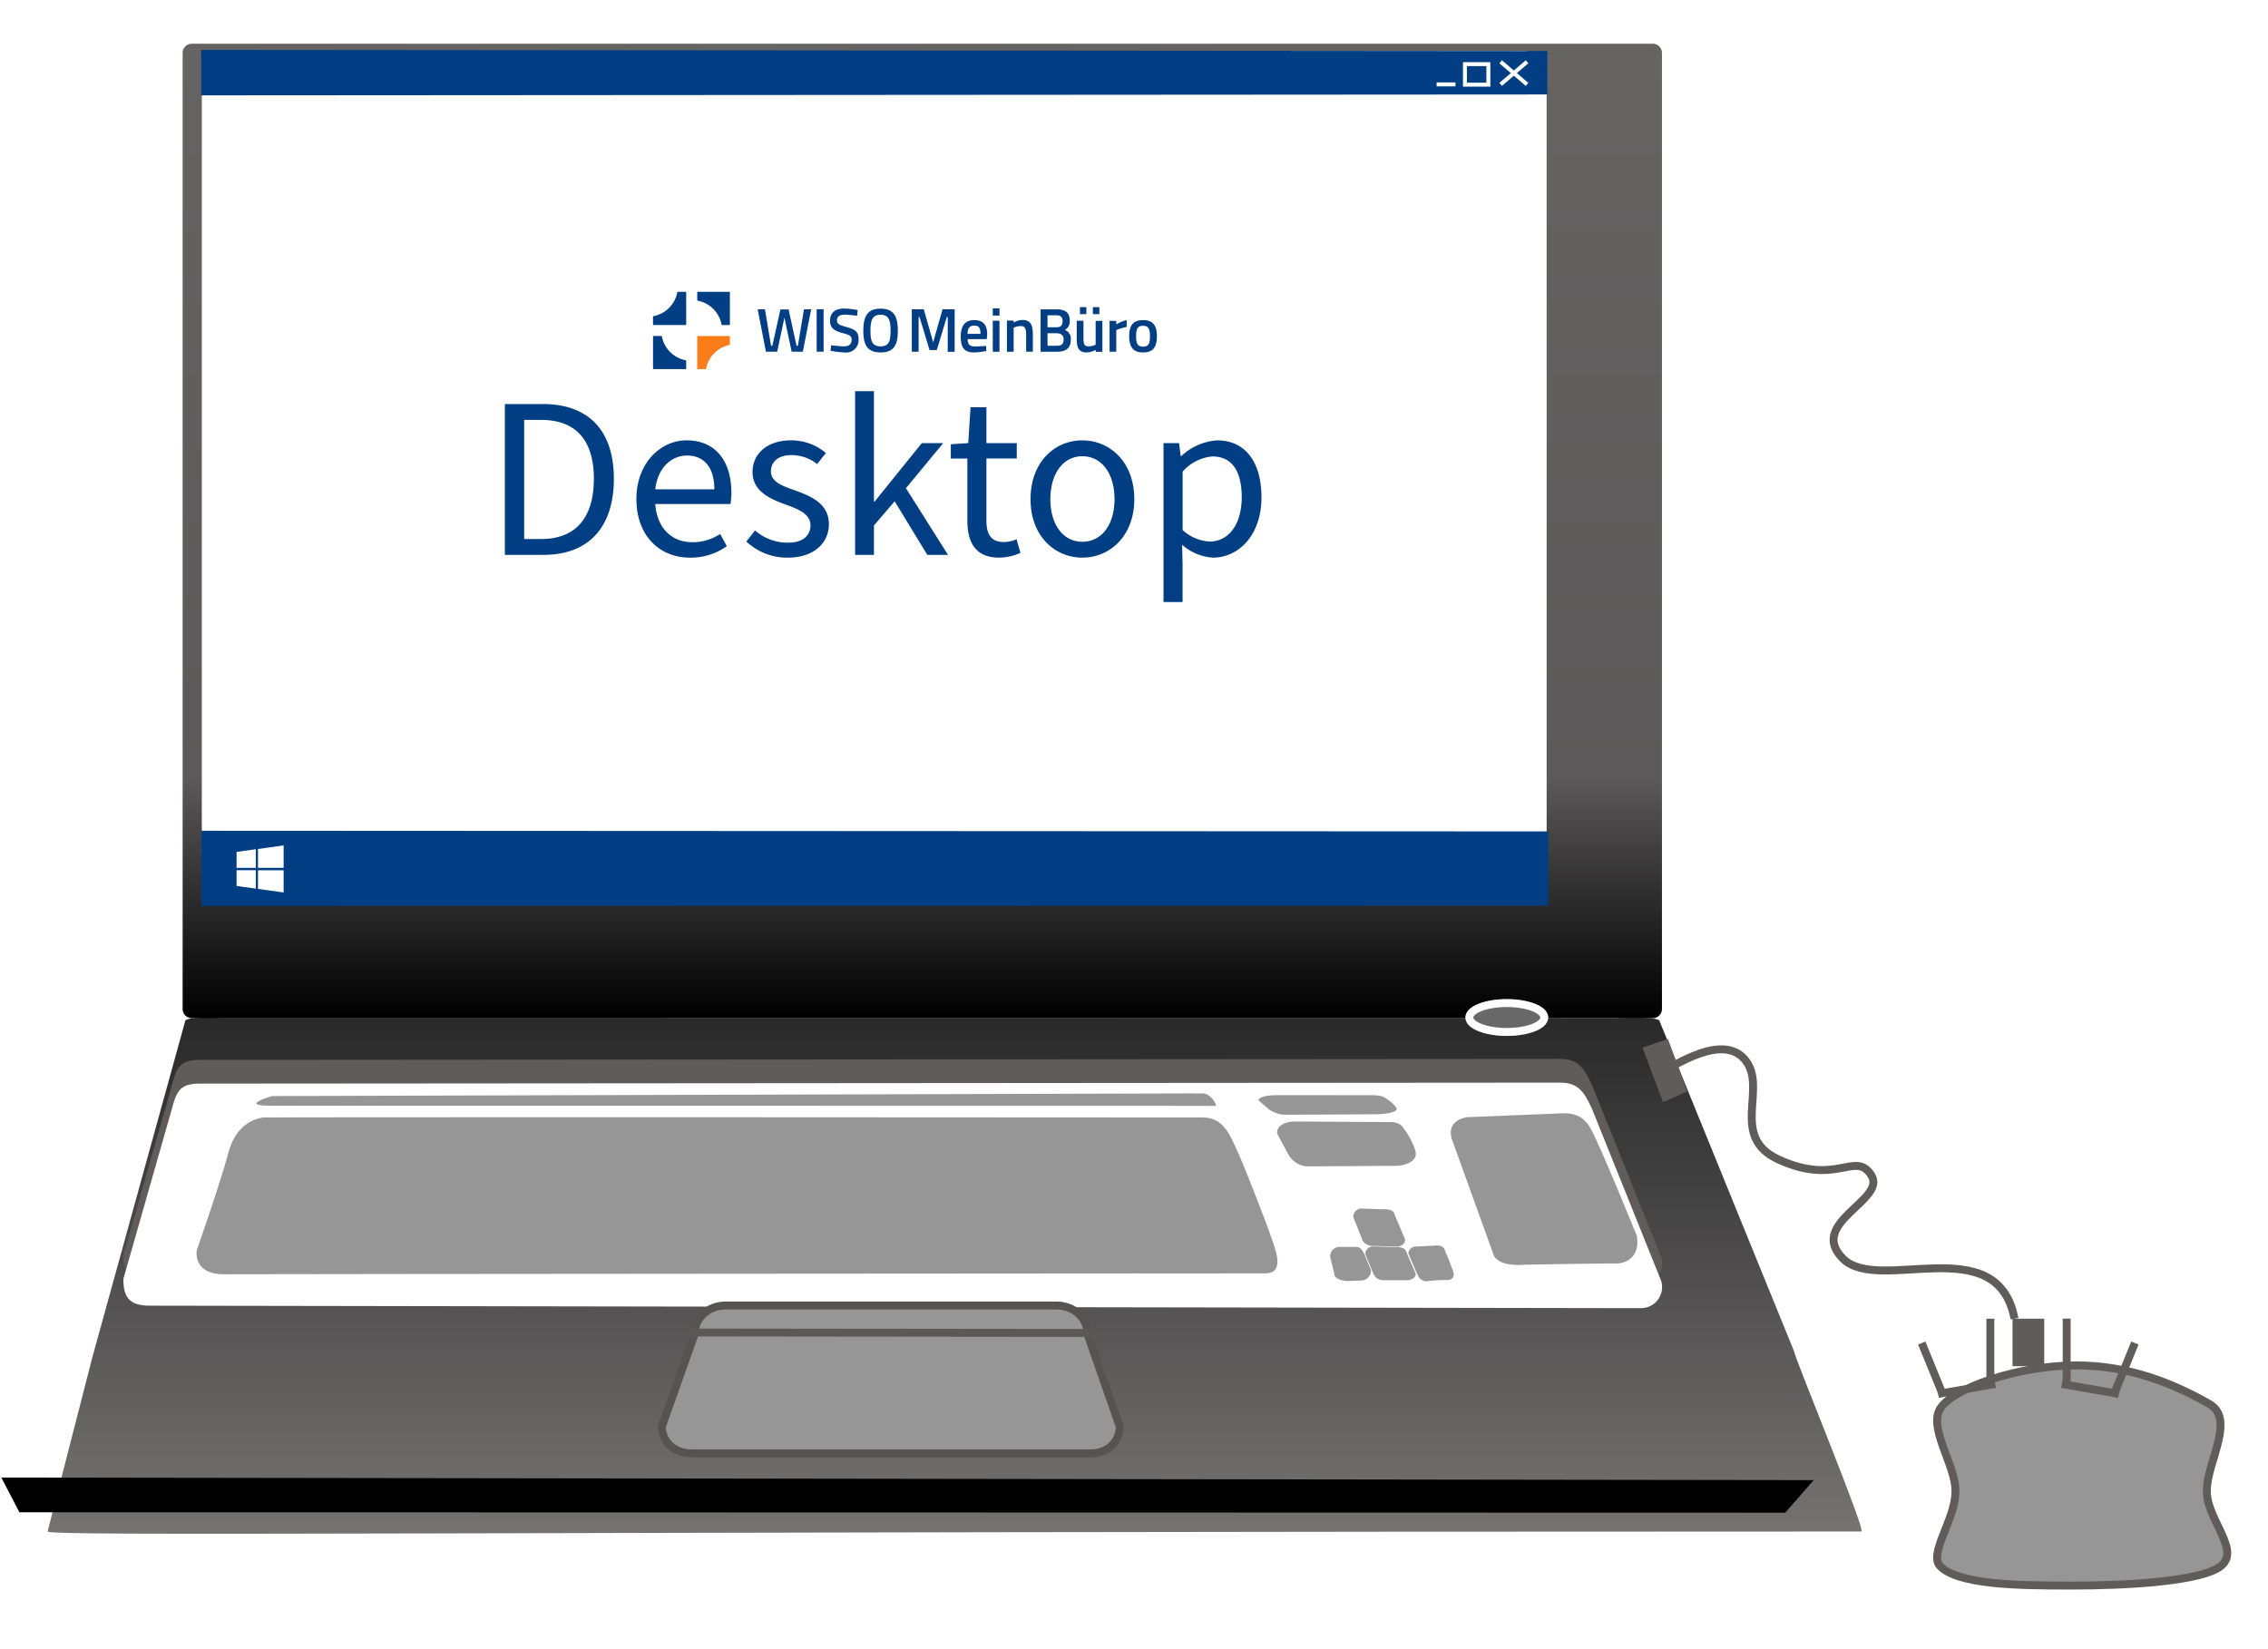 <svg xmlns="http://www.w3.org/2000/svg" xmlns:xlink="http://www.w3.org/1999/xlink" width="286" height="208" viewBox="0 0 286 208">
  <defs>
    <linearGradient id="linear-gradient" x1="0.5" x2="0.5" y2="1" gradientUnits="objectBoundingBox">
      <stop offset="0"/>
      <stop offset="1" stop-color="#5c5858"/>
    </linearGradient>
    <filter id="Pfad_181" x="-3" y="119.354" width="246.756" height="83.094" filterUnits="userSpaceOnUse">
      <feOffset dx="6" dy="6" input="SourceAlpha"/>
      <feGaussianBlur stdDeviation="3" result="blur"/>
      <feFlood flood-opacity="0.161"/>
      <feComposite operator="in" in2="blur"/>
      <feComposite in="SourceGraphic"/>
    </filter>
    <linearGradient id="linear-gradient-2" x1="0.5" x2="0.5" y2="1" gradientUnits="objectBoundingBox">
      <stop offset="0" stop-color="#666363"/>
      <stop offset="0.753" stop-color="#5b5959"/>
      <stop offset="1"/>
    </linearGradient>
    <filter id="Pfad_184" x="14.029" y="-3.484" width="204.547" height="140.901" filterUnits="userSpaceOnUse">
      <feOffset dx="6" dy="6" input="SourceAlpha"/>
      <feGaussianBlur stdDeviation="3" result="blur-2"/>
      <feFlood flood-opacity="0.161"/>
      <feComposite operator="in" in2="blur-2"/>
      <feComposite in="SourceGraphic"/>
    </filter>
    <filter id="Pfad_141">
      <feOffset dy="3" input="SourceAlpha"/>
      <feGaussianBlur stdDeviation="3" result="blur-3"/>
      <feFlood flood-opacity="0.161" result="color"/>
      <feComposite operator="out" in="SourceGraphic" in2="blur-3"/>
      <feComposite operator="in" in="color"/>
      <feComposite operator="in" in2="SourceGraphic"/>
    </filter>
    <filter id="Pfad_142" x="20.28" y="136.411" width="145.306" height="28.803" filterUnits="userSpaceOnUse">
      <feOffset dx="3" dy="3" input="SourceAlpha"/>
      <feGaussianBlur stdDeviation="1.5" result="blur-4"/>
      <feFlood flood-opacity="0.161"/>
      <feComposite operator="in" in2="blur-4"/>
      <feComposite in="SourceGraphic"/>
    </filter>
    <filter id="Pfad_143" x="178.307" y="134.988" width="32.801" height="30.211" filterUnits="userSpaceOnUse">
      <feOffset dx="3" dy="3" input="SourceAlpha"/>
      <feGaussianBlur stdDeviation="1.5" result="blur-5"/>
      <feFlood flood-opacity="0.161"/>
      <feComposite operator="in" in2="blur-5"/>
      <feComposite in="SourceGraphic"/>
    </filter>
    <filter id="Pfad_145" x="156.488" y="136.422" width="26.594" height="15.64" filterUnits="userSpaceOnUse">
      <feOffset dx="3" dy="3" input="SourceAlpha"/>
      <feGaussianBlur stdDeviation="1.5" result="blur-6"/>
      <feFlood flood-opacity="0.161"/>
      <feComposite operator="in" in2="blur-6"/>
      <feComposite in="SourceGraphic"/>
    </filter>
    <filter id="Pfad_189" x="154.188" y="133.364" width="26.438" height="11.936" filterUnits="userSpaceOnUse">
      <feOffset dx="3" dy="3" input="SourceAlpha"/>
      <feGaussianBlur stdDeviation="1.5" result="blur-7"/>
      <feFlood flood-opacity="0.161"/>
      <feComposite operator="in" in2="blur-7"/>
      <feComposite in="SourceGraphic"/>
    </filter>
    <filter id="Pfad_190" x="27.829" y="133.409" width="130.015" height="10.579" filterUnits="userSpaceOnUse">
      <feOffset dx="3" dy="3" input="SourceAlpha"/>
      <feGaussianBlur stdDeviation="1.5" result="blur-8"/>
      <feFlood flood-opacity="0.161"/>
      <feComposite operator="in" in2="blur-8"/>
      <feComposite in="SourceGraphic"/>
    </filter>
    <filter id="Pfad_146" x="234.771" y="162.711" width="55.59" height="46.772" filterUnits="userSpaceOnUse">
      <feOffset dx="6" dy="6" input="SourceAlpha"/>
      <feGaussianBlur stdDeviation="3" result="blur-9"/>
      <feFlood flood-opacity="0.161"/>
      <feComposite operator="in" in2="blur-9"/>
      <feComposite in="SourceGraphic"/>
    </filter>
    <filter id="Pfad_211" x="166.027" y="147.223" width="15.758" height="15.215" filterUnits="userSpaceOnUse">
      <feOffset dx="3" dy="3" input="SourceAlpha"/>
      <feGaussianBlur stdDeviation="1.5" result="blur-10"/>
      <feFlood flood-opacity="0.161"/>
      <feComposite operator="in" in2="blur-10"/>
      <feComposite in="SourceGraphic"/>
    </filter>
    <filter id="Pfad_213" x="167.563" y="152.093" width="15.552" height="14.478" filterUnits="userSpaceOnUse">
      <feOffset dx="3" dy="3" input="SourceAlpha"/>
      <feGaussianBlur stdDeviation="1.5" result="blur-11"/>
      <feFlood flood-opacity="0.161"/>
      <feComposite operator="in" in2="blur-11"/>
      <feComposite in="SourceGraphic"/>
    </filter>
    <filter id="Pfad_212" x="163.244" y="152.771" width="14.143" height="13.306" filterUnits="userSpaceOnUse">
      <feOffset dx="3" dy="3" input="SourceAlpha"/>
      <feGaussianBlur stdDeviation="1.5" result="blur-12"/>
      <feFlood flood-opacity="0.161"/>
      <feComposite operator="in" in2="blur-12"/>
      <feComposite in="SourceGraphic"/>
    </filter>
    <filter id="Pfad_214" x="173.098" y="152.588" width="14.71" height="13.488" filterUnits="userSpaceOnUse">
      <feOffset dx="3" dy="3" input="SourceAlpha"/>
      <feGaussianBlur stdDeviation="1.5" result="blur-13"/>
      <feFlood flood-opacity="0.161"/>
      <feComposite operator="in" in2="blur-13"/>
      <feComposite in="SourceGraphic"/>
    </filter>
    <clipPath id="clip-path">
      <rect id="Rechteck_220" data-name="Rechteck 220" width="65.466" height="10.261" transform="translate(0)"/>
    </clipPath>
    <clipPath id="clip-path-2">
      <rect id="Rechteck_1" data-name="Rechteck 1" width="9.691" height="9.756"/>
    </clipPath>
    <clipPath id="clip-path-6">
      <rect id="Rechteck_5" data-name="Rechteck 5" width="63.536" height="9.756"/>
    </clipPath>
    <clipPath id="clip-Desktop-Anwendung">
      <rect width="286" height="208"/>
    </clipPath>
  </defs>
  <g id="Desktop-Anwendung" clip-path="url(#clip-Desktop-Anwendung)">
    <g id="Einzelgrafik_WMB_Desktop" data-name="Einzelgrafik WMB Desktop" transform="translate(-23087.77 24175.516)">
      <g id="Laptzop_" data-name="Laptzop " transform="translate(23087.77 -24176)">
        <g id="Laptop_rechte_Fläche_Switcher" data-name="Laptop rechte Fläche Switcher" transform="translate(0 0)">
          <g id="Abstrakter_Laptop" data-name="Abstrakter Laptop" transform="translate(0)">
            <g transform="matrix(1, 0, 0, 1, 0, 0.48)" filter="url(#Pfad_181)">
              <path id="Pfad_181-2" data-name="Pfad 181" d="M3.341-.015,179.006.009c.641,0,5.507-.25,5.507.391l16.954,41.63c0,.641,9.129,22.725,8.489,22.725-175.474,0-228.723.641-228.723,0l5.635-21.944L-1.423.4C-1.423-.241,2.7-.015,3.341-.015Z" transform="translate(18.77 122.41)" opacity="0.84" fill="url(#linear-gradient)"/>
            </g>
            <g transform="matrix(1, 0, 0, 1, 0, 0.48)" filter="url(#Pfad_184)">
              <path id="Pfad_184-2" data-name="Pfad 184" d="M1.161,0H185.386a1.161,1.161,0,0,1,1.161,1.161v120.58a1.161,1.161,0,0,1-1.161,1.161H1.161A1.161,1.161,0,0,1,0,121.741V1.161A1.161,1.161,0,0,1,1.161,0Z" transform="translate(17.03 -0.48)" fill="url(#linear-gradient-2)"/>
            </g>
            <rect id="Rechteck_232" data-name="Rechteck 232" width="169.586" height="107.542" rx="3" transform="translate(25.449 6.894)" fill="#fff"/>
            <g data-type="innerShadowGroup">
              <path id="Pfad_141-2" data-name="Pfad 141" d="M6.21.126,177.689,0c2.492,0,3.141,1.276,4.135,3.4l8.686,21.612a2.662,2.662,0,0,1-2.559,3.434l-188-.315c-2.492,0-3.366-.942-3.366-3.366L2.711,3.29C3.3,1.092,3.719.126,6.21.126Z" transform="translate(18.974 134.038)" fill="#605c5c"/>
              <g transform="matrix(1, 0, 0, 1, 0, 0.48)" filter="url(#Pfad_141)">
                <path id="Pfad_141-3" data-name="Pfad 141" d="M6.21.126,177.689,0c2.492,0,3.141,1.276,4.135,3.4l8.686,21.612a2.662,2.662,0,0,1-2.559,3.434l-188-.315c-2.492,0-3.366-.942-3.366-3.366L2.711,3.29C3.3,1.092,3.719.126,6.21.126Z" transform="translate(18.97 133.55)" fill="#fff"/>
              </g>
            </g>
            <g transform="matrix(1, 0, 0, 1, 0, 0.48)" filter="url(#Pfad_142)">
              <path id="Pfad_142-2" data-name="Pfad 142" d="M6.582.017c.5-.058,115.959-.024,118.512,0s3.341,2.081,4.389,4.389,3.9,9.734,4.192,10.707,1.981,4.563-.7,4.563S5.742,19.758,1.7,19.788s-3.547-2.924-3.485-3.1S1.152,8.327,2.193,4.407,6.081.075,6.582.017Z" transform="translate(23.62 137.93)" fill="#969696"/>
            </g>
            <g transform="matrix(1, 0, 0, 1, 0, 0.48)" filter="url(#Pfad_143)">
              <path id="Pfad_143-2" data-name="Pfad 143" d="M2.214,0l11,.324c1.934,0,3.386.146,4.376,2.173s4.868,13.9,4.868,13.9c.274,3.233-2.378,3.367-2.919,3.276S6.77,18.948,6.77,18.948s4.486.131,1.106.077S4.3,17.47,4.3,17.47L.075,2.578C-.48.109,2.214,0,2.214,0Z" transform="matrix(1, -0.07, 0.07, 1, 179.81, 138.06)" fill="#969696"/>
            </g>
            <g id="Pfad_144" data-name="Pfad 144" transform="translate(84.854 164.637)" fill="#969696">
              <path d="M 52.75 19.147 L 2.273 19.147 C 0.207 19.147 -1.357 17.715 -1.401 15.801 L 2.744 4.096 L 2.773 4.015 L 2.773 3.929 C 2.773 2.038 4.517 0.5 6.662 0.5 L 48.361 0.5 C 50.505 0.5 52.25 2.038 52.25 3.929 L 52.25 4.014 L 52.278 4.094 L 56.356 15.8 C 56.335 16.7 55.984 17.528 55.362 18.14 C 54.701 18.789 53.773 19.147 52.75 19.147 Z" stroke="none"/>
              <path d="M 6.662 1 C 4.793 1 3.273 2.314 3.273 3.929 L 3.273 4.101 L -0.898 15.878 C -0.814 17.468 0.521 18.647 2.273 18.647 L 52.75 18.647 C 54.494 18.647 55.774 17.491 55.853 15.876 L 51.75 4.099 L 51.75 3.929 C 51.75 2.314 50.23 1 48.361 1 L 6.662 1 M 6.662 -1.9073486328125e-06 L 48.361 -1.9073486328125e-06 C 50.785 -1.9073486328125e-06 52.75 1.759 52.75 3.929 L 56.856 15.718 C 56.856 17.888 55.174 19.647 52.75 19.647 L 2.273 19.647 C -0.152 19.647 -1.902 17.888 -1.902 15.718 L 2.273 3.929 C 2.273 1.759 4.238 -1.9073486328125e-06 6.662 -1.9073486328125e-06 Z" stroke="none" fill="#575353"/>
            </g>
            <g transform="matrix(1, 0, 0, 1, 0, 0.48)" filter="url(#Pfad_145)">
              <path id="Pfad_145-2" data-name="Pfad 145" d="M2.232,0,14.208.492c1.427,0,1.749.841,1.749.841a8.8,8.8,0,0,1,1.388,2.861c.415,1.611-1.9,1.839-2.314,1.842S3.593,5.71,3.593,5.71A2.893,2.893,0,0,1,1.36,4.177L0,1.434C0,.566.8,0,2.232,0Z" transform="translate(157.99 138.53) rotate(-2)" fill="#969696"/>
            </g>
            <g transform="matrix(1, 0, 0, 1, 0, 0.48)" filter="url(#Pfad_189)">
              <path id="Pfad_189-2" data-name="Pfad 189" d="M2.232,0,14.208.214c1.427,0,1.749.367,1.749.367a4.333,4.333,0,0,1,1.388,1.247c.415.7-1.9.8-2.314.8S3.593,2.49,3.593,2.49A3.684,3.684,0,0,1,1.36,1.821L0,.625C0,.247.8,0,2.232,0Z" transform="translate(155.69 135.17) rotate(-1)" fill="#969696"/>
            </g>
            <g transform="matrix(1, 0, 0, 1, 0, 0.48)" filter="url(#Pfad_190)">
              <path id="Pfad_190-2" data-name="Pfad 190" d="M6.376.533S119.636.2,122.181.2s.292.061,1.454,0,1.933,1.573,1.745,1.567-1.439.026-1.439,0h-.707c-7.584,0-113.177-.023-117.112-.02C2.09,1.751,6.376.533,6.376.533Z" transform="translate(24.94 134.71)" fill="#969696"/>
            </g>
            <path id="Pfad_195" data-name="Pfad 195" d="M.172-.047,51.035.008" transform="translate(86.753 168.594)" fill="none" stroke="#5c5858" stroke-width="1"/>
          </g>
        </g>
        <g transform="matrix(1, 0, 0, 1, 0, 0.48)" filter="url(#Pfad_146)">
          <g id="Pfad_146-2" data-name="Pfad 146" transform="translate(232.3 167.72)" fill="#969696">
            <path d="M 22.884 26.266 C 17.192 26.266 8.59 26.266 6.327 23.78 C 5.531 22.916 6.236 21.141 6.982 19.261 C 7.626 17.638 8.291 15.96 8.291 14.34 C 8.291 12.974 7.698 11.385 7.125 9.849 C 6.304 7.649 5.455 5.374 6.38 3.914 C 7.155 2.679 9.548 1.31 12.783 0.25 C 16.19 -0.866 20.106 -1.506 23.526 -1.506 C 29.094 -1.506 34.404 0.027 40.236 3.318 C 41.254 3.891 41.723 4.765 41.714 6.069 C 41.705 7.315 41.266 8.788 40.842 10.214 C 40.4 11.697 39.982 13.098 39.982 14.34 C 39.982 15.823 40.698 17.309 41.39 18.747 C 41.892 19.79 42.366 20.775 42.515 21.654 C 42.667 22.549 42.457 23.192 41.833 23.741 C 41.139 24.355 39.247 25.201 34.162 25.75 C 30.209 26.177 25.847 26.266 22.884 26.266 Z" stroke="none"/>
            <path d="M 23.526 -1.006 C 20.156 -1.006 16.297 -0.375 12.938 0.725 C 9.256 1.932 7.355 3.3 6.802 4.182 C 6.01 5.431 6.815 7.588 7.593 9.674 C 8.182 11.252 8.791 12.883 8.791 14.34 C 8.791 16.055 8.077 17.857 7.446 19.446 C 6.79 21.099 6.112 22.808 6.693 23.439 L 6.697 23.443 C 7.558 24.389 9.634 25.05 12.868 25.408 C 15.86 25.739 19.313 25.766 22.884 25.766 C 25.835 25.766 30.178 25.677 34.108 25.253 C 39.324 24.69 40.978 23.83 41.503 23.365 C 42.492 22.495 42.091 21.356 40.939 18.964 C 40.223 17.476 39.482 15.937 39.482 14.34 C 39.482 13.025 39.93 11.523 40.362 10.071 C 40.777 8.679 41.206 7.24 41.214 6.066 C 41.222 4.932 40.856 4.241 39.991 3.754 C 34.236 0.506 29.005 -1.006 23.526 -1.006 M 23.526 -2.006 C 30.251 -2.006 35.81 0.246 40.482 2.883 C 44.379 5.075 40.482 10.757 40.482 14.34 C 40.482 17.805 44.912 21.699 42.163 24.116 C 39.738 26.265 29.822 26.766 22.884 26.766 C 16.119 26.766 8.289 26.678 5.957 24.116 C 4.197 22.205 7.791 17.9 7.791 14.34 C 7.791 11.121 4.205 6.412 5.957 3.646 C 7.706 0.86 16.139 -2.006 23.526 -2.006 Z" stroke="none" fill="#605c5c"/>
          </g>
        </g>
        <line id="Linie_58" data-name="Linie 58" y1="5.993" transform="translate(255.782 166.801)" fill="none" stroke="#605c5c" stroke-width="4"/>
        <path id="Pfad_148" data-name="Pfad 148" d="M-.219-.437,2.441,6.08" transform="translate(242.555 170.31)" fill="none" stroke="#605c5c" stroke-width="1"/>
        <line id="Linie_60" data-name="Linie 60" y2="8.39" transform="translate(250.988 166.801)" fill="none" stroke="#605c5c" stroke-width="1"/>
        <path id="Pfad_147" data-name="Pfad 147" d="M-.5,1.148l.448-.1L6.71-.125" transform="translate(244.896 175.166)" fill="none" stroke="#605c5c" stroke-width="1"/>
        <path id="Pfad_149" data-name="Pfad 149" d="M2.441-.437-.219,6.08" transform="translate(266.775 170.31)" fill="none" stroke="#605c5c" stroke-width="1"/>
        <line id="Linie_61" data-name="Linie 61" y2="8.396" transform="translate(260.614 166.795)" fill="none" stroke="#605c5c" stroke-width="1"/>
        <path id="Pfad_150" data-name="Pfad 150" d="M6.71,1.148l-.448-.1L-.5-.125" transform="translate(260.496 175.166)" fill="none" stroke="#605c5c" stroke-width="1"/>
        <path id="Pfad_151" data-name="Pfad 151" d="M8329.435-6442.835c-2.182-11.349-17.125-3.05-21.644-7.575s5.609-7.4,3.575-10.526-4.321,1.44-11.72-1.986c-6.222-2.881-1.285-9.005-4.179-12.543s-9.244,1.058-10.046,1.191,0,.259,0,.259h0" transform="translate(-8075.399 6609.631)" fill="none" stroke="#605c5c" stroke-width="1"/>
        <path id="Pfad_185" data-name="Pfad 185" d="M0,.917,3.264,0,5.348,6.747,2.225,7.921Z" transform="translate(207.075 131.695) rotate(-3)" fill="#605c5c"/>
      </g>
      <path id="Pfad_210" data-name="Pfad 210" d="M.916.593l228.54.323L225.87,5.022,3.192,4.969Z" transform="translate(23087.023 -23989.752)"/>
      <g id="Ellipse_65" data-name="Ellipse 65" transform="translate(23272.559 -24049.504)" fill="#686868" stroke="#fff" stroke-width="1">
        <ellipse cx="5.222" cy="2.321" rx="5.222" ry="2.321" stroke="none"/>
        <ellipse cx="5.222" cy="2.321" rx="4.722" ry="1.821" fill="none"/>
      </g>
      <g transform="matrix(1, 0, 0, 1, 23087.77, -24175.52)" filter="url(#Pfad_211)">
        <path id="Pfad_211-2" data-name="Pfad 211" d="M1.027,0,3.914.509c.523,0,1.276.3,1.276.82L6.062,4.62c0,.523-.543.8-1.066.8L1.952,4.887C1.429,4.887.69,4.329.69,3.805L0,.975A1.042,1.042,0,0,1,1.027,0Z" transform="translate(167.53 149.57) rotate(-8)" fill="#969696"/>
      </g>
      <g transform="matrix(1, 0, 0, 1, 23087.77, -24175.52)" filter="url(#Pfad_213)">
        <path id="Pfad_213-2" data-name="Pfad 213" d="M1.019,0,3.883.449c.519,0,1.266.261,1.266.722l.865,2.9c0,.461-.539.708-1.058.708L1.877,4.4A1.346,1.346,0,0,1,.685,3.353L0,.859A.988.988,0,0,1,1.019,0Z" transform="translate(169.06 154.33) rotate(-7)" fill="#969696"/>
      </g>
      <g transform="matrix(1, 0, 0, 1, 23087.77, -24175.52)" filter="url(#Pfad_212)">
        <path id="Pfad_212-2" data-name="Pfad 212" d="M1.079,0H3.362C4,0,4.4,1.132,4.4,1.132l.736,1.786A1.235,1.235,0,0,1,3.942,4.237l-1.672.069c-.641,0-1.747-.255-1.747-.9L0,1.269A1.192,1.192,0,0,1,1.079,0Z" transform="translate(164.74 154.27)" fill="#969696"/>
      </g>
      <g transform="matrix(1, 0, 0, 1, 23087.77, -24175.52)" filter="url(#Pfad_214)">
        <path id="Pfad_214-2" data-name="Pfad 214" d="M.707.145,2.847.036c.641,0,1.54-.282,1.813.725L5.1,1.8l.435,1.161c0,.018.658,1.275-.544,1.4a17.044,17.044,0,0,0-2.4.119A1.171,1.171,0,0,1,1.2,3.754C1.178,3.825,0,1.006,0,1.006,0,.365.707.145.707.145Z" transform="translate(174.6 154.09)" fill="#969696"/>
      </g>
      <path id="Pfad_215" data-name="Pfad 215" d="M169.305.984V2.236c0,4.336-.016,4.207,0,4.226L-.463,6.574c.018-.011,0,.211,0-5.73Z" transform="translate(23113.596 -24170.063)" fill="#023e84"/>
      <g id="Icons_Browserfenster" data-name="Icons Browserfenster" transform="translate(23268.932 -24167.723)">
        <line id="Linie_75" data-name="Linie 75" x2="2.375" transform="translate(0 2.85)" fill="none" stroke="#fff" stroke-width="0.5"/>
        <g id="Pfad_204" data-name="Pfad 204" transform="translate(3.939 -0.198)" fill="none">
          <path d="M-.616.244H2.835V3.332H-.616Z" stroke="none"/>
          <path d="M -0.116 0.744 L -0.116 2.832 L 2.335 2.832 L 2.335 0.744 L -0.116 0.744 M -0.616 0.244 L 2.835 0.244 L 2.835 3.332 L -0.616 3.332 L -0.616 0.244 Z" stroke="none" fill="#fff"/>
        </g>
        <line id="Linie_76" data-name="Linie 76" x2="3.325" y2="2.85" transform="translate(8.075 0)" fill="none" stroke="#fff" stroke-width="0.5"/>
        <line id="Linie_77" data-name="Linie 77" y1="2.85" x2="3.325" transform="translate(8.075 0)" fill="none" stroke="#fff" stroke-width="0.5"/>
      </g>
      <path id="Pfad_216" data-name="Pfad 216" d="M.568-.133,170.4-.05V9.321L.568,9.351Z" transform="translate(23112.602 -24070.605)" fill="#023e84"/>
      <path id="Icon_awesome-windows" data-name="Icon awesome-windows" d="M0,3.067l2.432-.335v2.35H0Zm0,4.3L2.432,7.7V5.381H0Zm2.7.371,3.235.446v-2.8H2.7ZM2.7,2.7V5.082H5.934V2.25Z" transform="translate(23117.602 -24071.139)" fill="#fff"/>
      <g id="WISO_Desktop" data-name="WISO Desktop" transform="translate(23148.824 -24138.711)">
        <g id="MB-Logo-Neu_Blau" transform="translate(20.375 0)" clip-path="url(#clip-path)">
          <g id="logo-wiso-meinbuero-rgb" transform="translate(0.92)">
            <g id="Gruppe_10" data-name="Gruppe 10">
              <g id="Gruppe_6" data-name="Gruppe 6" clip-path="url(#clip-path-2)">
                <path id="Pfad_15" data-name="Pfad 15" d="M49.78,6.915V2.864a.061.061,0,0,0-.065-.065H45.664a.061.061,0,0,0-.065.065v.977a.083.083,0,0,0,.065.078,3.78,3.78,0,0,1,3,3,.083.083,0,0,0,.078.065h.977a.07.07,0,0,0,.065-.065h0" transform="translate(-40.025 -2.799)" fill="#023e84"/>
              </g>
              <g id="Gruppe_7" data-name="Gruppe 7" clip-path="url(#clip-path-2)">
                <path id="Pfad_16" data-name="Pfad 16" d="M6.98,6.915V2.864A.061.061,0,0,0,6.915,2.8H5.938a.083.083,0,0,0-.078.065,3.778,3.778,0,0,1-3,3,.083.083,0,0,0-.065.078v.977a.061.061,0,0,0,.065.065H6.915a.061.061,0,0,0,.065-.065" transform="translate(-2.799 -2.799)" fill="#023e84"/>
              </g>
              <g id="Gruppe_8" data-name="Gruppe 8" clip-path="url(#clip-path-2)">
                <path id="Pfad_17" data-name="Pfad 17" d="M6.98,49.715v-.977a.083.083,0,0,0-.065-.078,3.8,3.8,0,0,1-3-3,.083.083,0,0,0-.078-.065H2.864a.061.061,0,0,0-.065.065h0v4.051a.061.061,0,0,0,.065.065H6.915a.061.061,0,0,0,.065-.065" transform="translate(-2.799 -40.025)" fill="#023e84"/>
              </g>
              <g id="Gruppe_9" data-name="Gruppe 9" clip-path="url(#clip-path-2)">
                <path id="Pfad_18" data-name="Pfad 18" d="M49.78,46.641v-.977a.061.061,0,0,0-.065-.065H45.664a.061.061,0,0,0-.065.065v4.051a.061.061,0,0,0,.065.065h.977a.083.083,0,0,0,.078-.065,3.78,3.78,0,0,1,3-3,.073.073,0,0,0,.065-.078" transform="translate(-40.025 -40.025)" fill="#fa7d19"/>
              </g>
            </g>
            <g id="Gruppe_13" data-name="Gruppe 13">
              <g id="Gruppe_11" data-name="Gruppe 11" clip-path="url(#clip-path-6)">
                <path id="Pfad_19" data-name="Pfad 19" d="M119.6,23.767c-1.042,0-1.276-.638-1.276-1.967s.247-2.019,1.276-2.019,1.263.7,1.263,2.019c0,1.355-.234,1.967-1.263,1.967m0,.768c1.667,0,2.175-.912,2.175-2.735,0-1.8-.495-2.787-2.175-2.787s-2.175,1-2.175,2.787.495,2.735,2.175,2.735m-4.559,0a1.566,1.566,0,0,0,1.784-1.68c0-.912-.4-1.211-1.524-1.524-.912-.26-1.2-.365-1.2-.86,0-.456.326-.7.99-.7.326,0,1.081.078,1.55.13l.065-.716A11.427,11.427,0,0,0,115.015,19c-1.068,0-1.784.456-1.784,1.537,0,.925.495,1.276,1.654,1.576.821.208,1.068.365,1.068.808,0,.56-.313.847-.964.847-.4,0-1.146-.078-1.615-.13l-.091.69a12.492,12.492,0,0,0,1.758.208m-3.5-.091h.873V19.091h-.873Zm-1.6-5.353-.768,4.6H109l-1-4.585h-1.029l-1.016,4.585h-.169l-.768-4.6H104.1l1.042,5.353h1.42l.912-4.3.912,4.3h1.407l1.055-5.353Z" transform="translate(-90.906 -16.89)" fill="#023e84"/>
              </g>
              <g id="Gruppe_12" data-name="Gruppe 12" clip-path="url(#clip-path-6)">
                <path id="Pfad_20" data-name="Pfad 20" d="M282.376,22.589c-.716,0-.873-.43-.873-1.342s.2-1.289.873-1.289.873.391.873,1.289-.143,1.342-.873,1.342m0,.729c1.342,0,1.745-.768,1.745-2.058,0-1.263-.43-2.019-1.745-2.019s-1.745.755-1.745,2.019c.013,1.289.417,2.058,1.745,2.058m-4.22-.091H279V20.5a6.391,6.391,0,0,1,1.316-.4v-.86a4.123,4.123,0,0,0-1.316.547v-.456h-.847Zm-2.9.091a2.379,2.379,0,0,0,1.146-.326v.247h.847V19.332H276.4v3.009a2.158,2.158,0,0,1-.886.208c-.6,0-.651-.326-.651-1.185V19.319h-.847v2.045c-.039,1.289.2,1.954,1.237,1.954m.795-4.832h.821V17.6h-.821Zm-1.628,0h.808V17.6h-.808Zm-4.09,3.986V20.9h1.159c.417,0,.873.169.873.768,0,.638-.326.808-.86.808Zm0-2.318V18.629h1.107c.534,0,.795.221.795.742s-.221.768-.755.768h-1.146Zm-.873,3.074h2.1c1.042,0,1.706-.417,1.706-1.511a1.144,1.144,0,0,0-.755-1.237,1.191,1.191,0,0,0,.625-1.2c0-.99-.573-1.394-1.628-1.394h-2.045Zm-4.246,0h.847V20.2a2.272,2.272,0,0,1,.886-.208c.6,0,.69.378.69,1.159v2.071h.847v-2.1c0-1.276-.26-1.9-1.355-1.9a2.4,2.4,0,0,0-1.068.326v-.247h-.847Zm-1.784,0h.847V19.319h-.847Zm0-4.559h.847v-.912h-.847Zm-3.178,2.305c.013-.742.261-1.042.834-1.042s.794.26.794,1.042Zm.768,2.344a9.363,9.363,0,0,0,1.589-.182l-.013-.638c-.352.026-.99.065-1.446.065-.651,0-.886-.3-.886-.925h2.41l.052-.612c0-1.224-.547-1.784-1.641-1.784s-1.693.651-1.693,2.084c0,1.368.456,1.993,1.628,1.993m-7.815-.091h.873V18.85h.117l1.263,4.168h.912l1.263-4.168h.117V23.24h.873V17.874h-1.524l-1.185,4.168-1.185-4.168h-1.511v5.353Z" transform="translate(-220.585 -15.672)" fill="#023e84"/>
              </g>
            </g>
          </g>
        </g>
        <path id="Pfad_226" data-name="Pfad 226" d="M2.61,0H7.482c5.742,0,8.874-3.538,8.874-9.6,0-6.032-3.132-9.425-8.99-9.425H2.61ZM5.046-2V-17.023H7.192c4.437,0,6.641,2.639,6.641,7.424,0,4.814-2.2,7.6-6.641,7.6ZM25.926.348A7.782,7.782,0,0,0,30.6-1.1l-.841-1.537A6.209,6.209,0,0,1,26.216-1.6c-2.668,0-4.437-1.914-4.64-4.814h9.483a7.423,7.423,0,0,0,.116-1.421c0-4.06-2.059-6.612-5.655-6.612-3.219,0-6.322,2.813-6.322,7.395C19.2-2.378,22.156.348,25.926.348Zm-4.35-8.613c.29-2.7,2.03-4.263,4-4.263,2.146,0,3.451,1.479,3.451,4.263ZM38.309.348c3.335,0,5.162-1.914,5.162-4.205,0-2.552-2.117-3.509-4.321-4.292-1.769-.609-2.987-1.131-2.987-2.407,0-1.044.783-2.03,2.581-2.03a5.262,5.262,0,0,1,3.248,1.131l1.1-1.392a6.771,6.771,0,0,0-4.379-1.6c-3.074,0-4.872,1.74-4.872,4,0,2.32,2.03,3.335,4.147,4.089,1.6.58,3.161,1.189,3.161,2.639,0,1.218-.9,2.175-2.755,2.175a6.182,6.182,0,0,1-4.234-1.537l-1.1,1.392A7.488,7.488,0,0,0,38.309.348ZM46.777,0h2.378V-3.712l2.61-3.045L55.883,0h2.61L53.186-8.41l4.7-5.684h-2.7L49.242-6.728h-.087v-13.92H46.777ZM64.96.348a6.559,6.559,0,0,0,2.668-.609l-.493-1.711a3.819,3.819,0,0,1-1.624.348c-1.6,0-2.175-.986-2.175-2.7v-7.83h3.828v-1.943H63.336v-4.524h-2l-.29,4.524-2.2.145v1.8h2.088v7.772C60.929-1.566,61.944.348,64.96.348Zm10.469,0c3.451,0,6.554-2.7,6.554-7.366,0-4.727-3.1-7.424-6.554-7.424S68.9-11.745,68.9-7.018C68.9-2.349,71.978.348,75.429.348Zm0-2C73.022-1.653,71.4-3.8,71.4-7.018c0-3.248,1.624-5.423,4.031-5.423,2.436,0,4.06,2.175,4.06,5.423C79.489-3.8,77.865-1.653,75.429-1.653Zm10.237,7.6h2.407V1.189l-.058-2.465A6.46,6.46,0,0,0,91.9.348c3.219,0,6.119-2.813,6.119-7.6,0-4.379-1.972-7.192-5.6-7.192a7.364,7.364,0,0,0-4.5,1.972h-.087l-.2-1.624H85.666ZM91.5-1.682a5.449,5.449,0,0,1-3.422-1.45V-10.5a5.679,5.679,0,0,1,3.741-1.914c2.639,0,3.712,2.059,3.712,5.162C95.526-3.77,93.815-1.682,91.5-1.682Z" transform="translate(0 33.178)" fill="#023e84"/>
      </g>
    </g>
  </g>
</svg>
